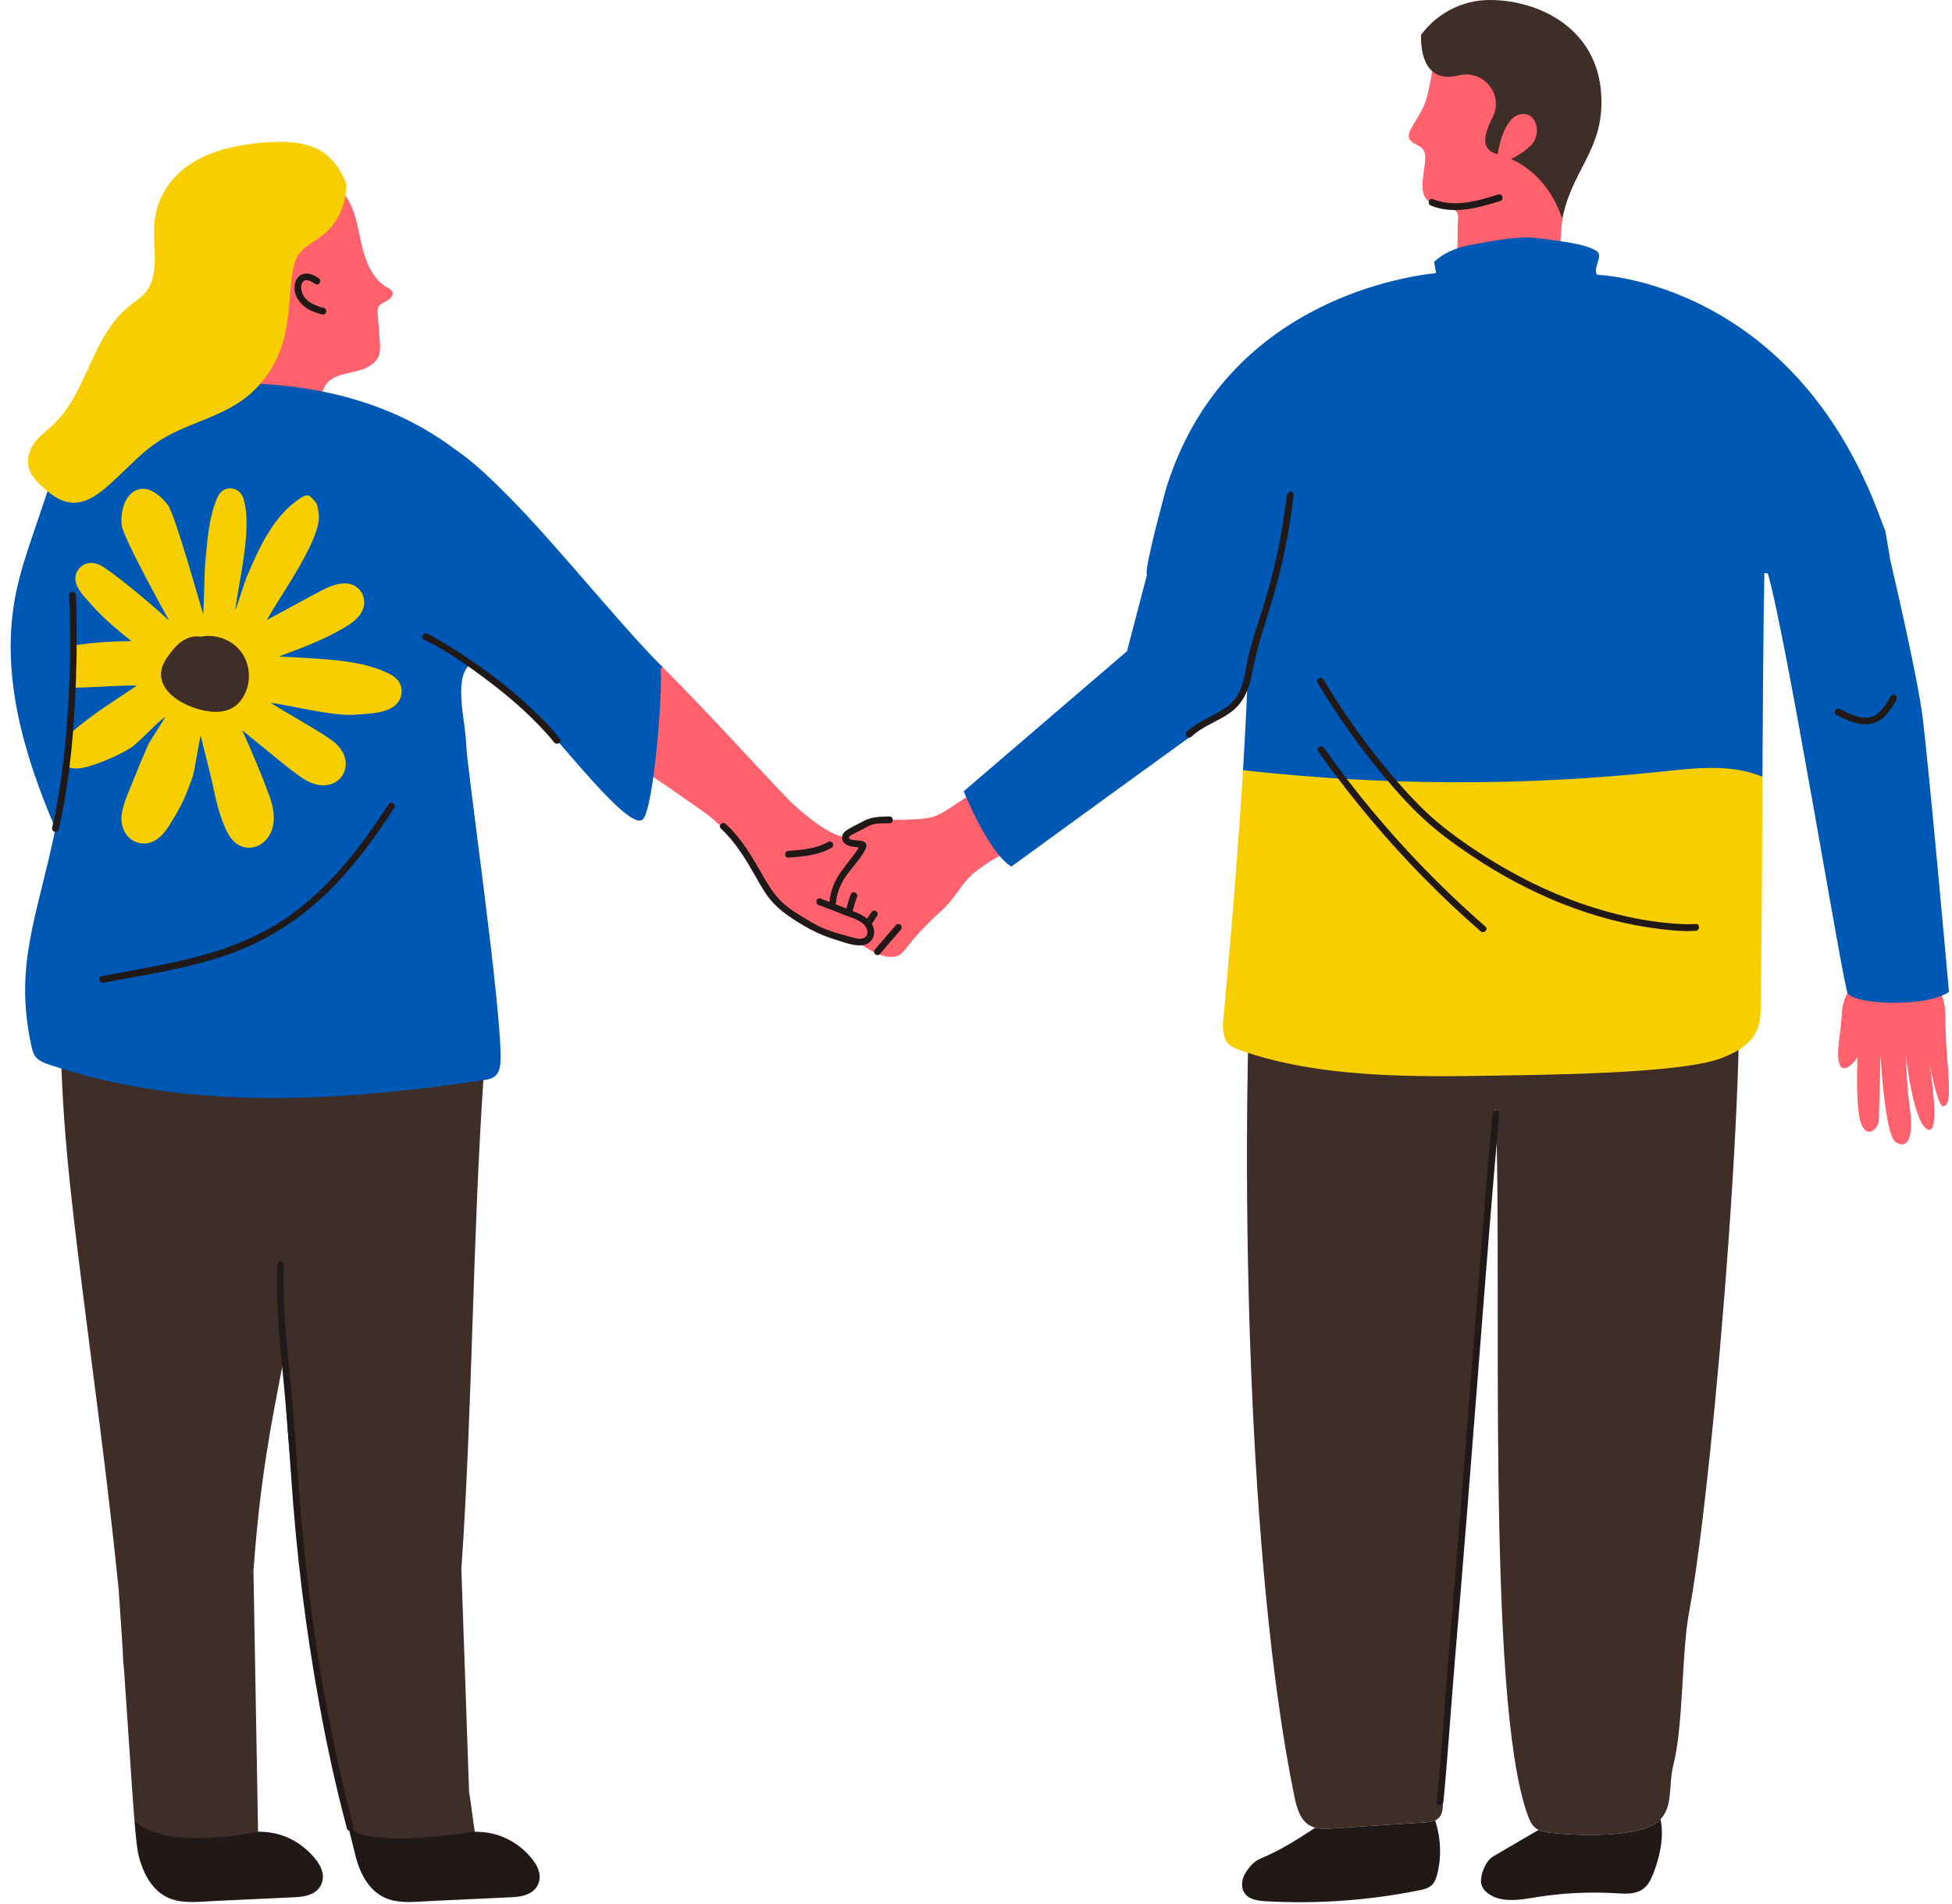 <svg xmlns="http://www.w3.org/2000/svg" xmlns:xlink="http://www.w3.org/1999/xlink" height="483.8" preserveAspectRatio="xMidYMid meet" viewBox="-2.7 0.0 495.9 483.8" width="495.9"><g id="change1_1"><path d="M120.18,273.27c-2.86,41.64-2.8,83.83-5.67,125.47l1.96,56.57c0.58,3.35,0.89,6.74,1.45,10.09l-11.55,6.75 c0,0-11.78-0.85-12.25-1.04c-0.4-0.16-6.34-4.68-8.16-6.07c-1.14-4.36-2.29-8.77-2.99-13.12c-1.09-6.85-3.93-20.14-3.97-20.43 c-4.74-32.47-9.04-59.94-9.51-86.69c-3.46,17.76-6.07,30.82-7.8,54.25l1.17,66.36L44.26,476.7l-9.78-7.31l-3.01-6.65 c-0.12-1.46-0.24-3.05-0.37-4.73h0c-0.01-0.16-0.03-0.48-0.06-0.88c-0.08-1.06-0.15-2.16-0.23-3.28c-0.43-6.35-1.26-18.65-1.99-29.5 c-0.2-1.66-0.31-3.68-0.37-5.53c-0.58-8.59-1.02-15.18-1.02-15.18h0c-3.1-30.31-6.21-51.95-9.31-76.94 c-2.79-22.42-5.58-44.94-5.36-67.55L120.18,273.27z M437.58,235.32l-122.3,4.18c-2.86,59.54-1.08,158.38,10.79,216.67 c0.59,2.91,1.43,6.15,3.87,7.62c1.7,1.03,3.79,0.93,5.75,0.8c7.9-0.52,15.8-1.04,23.7-1.55c1.17-0.08,2.44-0.19,3.33-1.02 c1.29-1.2,1.2-3.3,1.06-5.1c-0.1-1.34-0.16-2.98-0.17-4.87l11.5-141.01c0,0-0.22,0.2-0.58,0.54c1.49-15.21,2.57-26.45,2.72-29.94 c1.82,40.72-2.57,149.76,8.09,179.38c0.43,1.19,0.9,2.43,1.8,3.26c1.13,1.03,2.71,1.25,4.19,1.43c6.29,0.74,21.94,1.3,27.01-2.7 c4.27-3.37,2.69-9.13,4.08-14.57c2.58-10.14,2.05-28.64,4.01-38.93C432.82,375.74,443.09,248.62,437.58,235.32z M404.1,24.22 c-0.93-17.38-16.24-24.01-27.59-24.21c-0.27,0-0.54-0.01-0.8-0.01c-6.85,0-13.26,3.32-17.35,8.8c-0.01,0.04-0.02,0.09-0.03,0.13 c-0.04,0.75-0.25,6.46,2.82,9.17l0,0l6.14,20.81c0,0,7.82,8.61,8.48,9.25c0.66,0.63,10.8,6.33,11.05,6.71 c0.25,0.38,7.11,2.32,7.11,2.32C396.03,43.25,404.88,38.6,404.1,24.22z M77.14,150.37H32.39v44.75h44.75V150.37z" fill="#3f2d27"></path></g><g id="change2_1"><path d="M96.94,74.05c0.43,0.85-0.36,1.83-1.2,2.3c-0.83,0.47-1.85,0.8-2.28,1.65c-0.29,0.57-0.25,1.25-0.2,1.88 c0.17,2.29,0.35,4.58,0.52,6.87c0.09,1.17,0.17,2.39-0.21,3.5c-0.77,2.21-3.15,3.4-5.41,3.99c-2.26,0.59-4.68,0.84-6.64,2.12 c-1.95,1.28-3.18,4.11-1.79,5.99l-26.97-1.89c1.49-8.32-0.11-17.16-4.43-24.43c-2.78-4.68-6.78-9.2-6.62-14.64 c0.11-3.96,2.46-7.47,4.8-10.67c1.3-1.78,2.66-3.57,4.44-4.86c1.72-1.24,3.75-1.96,5.79-2.55c5.23-1.51,10.8-2.25,16.14-1.17 c5.34,1.09,10.42,4.19,13.05,8.97c1.99,3.61,2.44,7.84,3.43,11.84s2.8,8.17,6.41,10.17C96.22,73.36,96.72,73.6,96.94,74.05z M292.14,168.82c-5.21,2.69-38.92,26.96-40.65,28.09c-4.27,2.79-8.54,5.57-12.81,8.36c-1.33,0.87-2.69,1.75-4.2,2.24 c-1.25,0.4-2.56,0.53-3.87,0.62c-2.75,0.19-5.5,0.25-8.26,0.16c-1.14-0.04-2.3-0.09-3.39,0.22c-0.77,0.22-1.48,0.61-2.17,1 c-1.23,0.69-2.47,1.38-3.7,2.07c-0.48,0.27-1.02,0.63-1.06,1.18c-3.83-0.56-9.08-4.61-13.82-8.95 c-12.24-12.79-19.26-20.89-33.16-34.89l-11.35,7.69l-4.78,11.58c2.43,1.1,18.83,12.11,28.7,19.23l6.47,5.76 c2.9,3.57,5.1,7.74,7.41,11.75c3.05,5.3,6.68,7.27,11.95,10.38c3.14,1.85,6.71,2.78,10.23,3.7c0.45,0.12,0.92,0.22,1.4,0.29 c0.53,0.35,1.05,0.72,1.58,1.06c1.92,1.24,3.95,2.45,6.22,2.74c1.06,0.13,2.19,0.04,3.08-0.55c0.58-0.39,1.01-0.95,1.44-1.5 c2.17-2.78,4.55-5.39,7.12-7.81c1.29-1.21,2.62-2.38,3.79-3.71c1.92-2.17,3.36-4.74,5.41-6.79c1.51-1.5,3.3-2.68,5.09-3.85 c2.86-1.87,64.29-34.19,65.28-52.65C314.59,156.76,299.85,164.85,292.14,168.82z M394.05,57.18c0.05-0.58,0.11-1.15,0.17-1.7 c-0.11,0.55-2.52-10.35-13.04-15.07c1.63-0.81,3.61-1.99,5.08-3.51c2.98-3.07,1.26-9.03-3.07-7.76c-3.74,1.09-5.12,8.15-5.43,10.07 c-4.08-1.15-3.85-4.26-1.24-9.46c2.9-5.77-2.44-12.18-8.69-10.59c-3.15,0.8-5.27,0.18-6.68-1.07c-0.42,2.52-0.99,5.5-1.66,7.6 c-1.38,4.33-5.52,8.03-3.95,9.9c1.56,1.87,4.2,1,3.8,5.42c-0.4,4.42-2.05,8.97,1.98,10.82c4.04,1.85,6.76,0.14,6.38,4.31 c-0.38,4.17,0.87,12.2-3.41,13.05c17.12,8.61,32.08,0.8,32.08,0.8C392.9,69.48,393.43,64.08,394.05,57.18z M491.93,268.34 c-1.07-12.96,1.23-13.77-5.3-20.78l-17.36,1.08c0,0-3.85,3.69-4.05,8.79c-0.21,5.1-1.69,10.41-0.51,13.21 c0.72,1.69,2.79,0.57,4.47-1.97c-0.16,5.2-0.21,12.5,0.63,15.83c1.38,5.48,4.74,2.4,4.8,0.12c0.06-2.28,0.42-16.6,0.42-16.6 s1.09,20.66,3.96,22.27c3.46,1.94,4.36-2.3,3.5-8.52c-0.86-6.23-1.04-14.08-1.04-14.08s1.72,17.14,5.47,19.26 c3.74,2.12,0.44-17.47,0.44-17.47s2.07,11.78,3.63,11.62C492.89,280.91,492.59,276.41,491.93,268.34z" fill="#ff616d"></path></g><g id="change3_1"><path d="M165.02,168.89L165.02,168.89L165.02,168.89c-10.68-10.75-26.69-30.87-38.44-42.65 c-4.05-4.06-8.12-8.13-12.79-11.45c-5.3-3.76-22.27-17.44-57.1-17.44c-12.84,0-41.32,5.37-43.48,17.28l-0.28-0.28 c-2.35,6.93-4.69,13.87-7.04,20.8c-1.75,5.18-3.51,10.38-4.58,15.74c-4.02,20.13,1.86,40.5,10.08,59.64 c-4.63,22.54-10.55,34.52-6.17,54.99c0.24,1.12,0.51,2.28,1.25,3.15c0.82,0.97,2.09,1.43,3.29,1.84 c35.23,11.93,73.58,9.4,110.38,3.95c1.04-0.15,2.13-0.34,2.93-1.02c1.18-1,1.36-2.73,1.4-4.27c0.33-12.81-8.64-74.69-8.76-80.27 c-0.13-5.57-3.27-16.31,0.91-20c3.66,1.58,11.74,8.64,14.85,11.12c0,0,0.01,0.01,0.01,0.01c8.45,8.49,26.29,32.28,29.31,27.95 c2.7-3.87,4.84-31.8,4.36-37.93l0.44-0.63C165.38,169.25,165.2,169.07,165.02,168.89z M60.31,180.19 c-3.98,4.61-11.08,3.22-16.02,1.16c-4.91-2.04-10.54-6.54-8.39-12.59c0.51-1.43,1.34-2.63,2.26-3.82c0.74-0.96,1.47-1.95,2.34-2.8 c1.93-1.88,4.72-3.21,7.43-2.72c5.23-1.07,11.02,1.33,13.71,6.03C64.27,170.07,63.79,176.16,60.31,180.19z M492.43,252.04 c-5.69,4.06-24.39,3.25-25.77,0.22c-1.3-2.85-15.4-89.63-20.25-106.57c-0.29-0.03-0.58-0.07-0.87-0.1 c-0.26,11.67-0.4,33.13-0.5,51.76l-68.43,44.47l-63.53-46.13c0.48-7.8,0.88-15.55,1.15-22.74c-2.73,7.79-6.54,8.6-11.25,11.91 c-6.68,4.69-48.75,35.34-48.75,35.34c-5.78-3.43-12.1-19.14-12.1-19.14l41.48-35.59l5.09-19.46c-0.65-0.52,1.75-10.49,4.87-21.96 c14.36-46.13,58.37-53.56,68.56-54.67l-0.5-2.83c2.83-2.63,6.23-3.81,10.04-4.46c5.52-0.94,11.52-2.32,17.06-1.49 c3.46,0.52,11.44,1.22,14.26,3.25c1.66,1.2-0.99,4.06-0.05,5.86c0.06,0,0.11,0,0.17,0.01l-0.12,0.1c0,0,49.79,1.32,72,61.8 c0.43,1.17,0.85,2.25,1.27,3.29c0.52,2.85,0.93,5.35,1.24,7.32c2.81,12.09,7.12,31.26,8.19,39.71 C487.33,194.78,492.43,252.04,492.43,252.04z" fill="#0058b5"></path></g><g id="change4_1"><path d="M15.56,127.72c-2.22-0.16-4.13-1.24-5.83-2.6c-1.61-1.29-3.41-2.92-4.47-4.71c-1.2-2.04-1.03-4.42-0.04-6.5 c1-2.1,2.83-3.57,4.56-5.04c5.87-4.98,8.42-12.26,11.66-19c1.62-3.36,3.46-6.63,5.93-9.45c1.35-1.53,2.9-2.79,4.54-3.99 c1.67-1.22,3.03-2.56,3.78-4.54c1.63-4.35,0.65-9.1,0.75-13.61c0.1-4.46,1.42-8.5,4.19-12.01c5.53-6.99,14.59-9.21,23.06-10 c4.4-0.41,9.61-0.45,13.75,1.34c3.52,1.52,6.27,5.03,7.62,8.57c0.05,0.1,0.09,0.2,0.13,0.31c0.01,0.02,0.02,0.04,0.02,0.06 c0.01,0.02,0.01,0.03,0.01,0.05c0,0.01,0.01,0.03,0.01,0.04c0.11,0.37,0.11,0.7,0.02,0.98c-0.05,1.98-0.44,3.93-1.2,5.76 c-0.83,2-2.03,3.83-3.59,5.34c-1.51,1.46-3.34,2.52-5.04,3.75c-1.78,1.28-2.92,2.78-3.45,4.93c-0.58,2.37-0.75,4.86-0.96,7.28 c-0.42,4.85-0.76,9.84-2.54,14.42c-1.57,4.04-4.01,7.72-7.21,10.65c-6.89,6.33-16.46,7.52-24.06,12.63 c-3.72,2.5-6.79,5.83-10.07,8.86C24.08,124.09,20.11,128.05,15.56,127.72z M439.12,195.67c-6.58-1.11-13.32-0.28-19.96,0.42 c-35.24,3.71-70.87,3.57-106.08-0.39c-1.95,31.93-5.14,64.85-5.14,64.85c0.17,1.61,0.22,3.37,1.31,4.57 c0.76,0.85,1.87,1.28,2.95,1.67c20.1,7.19,44.27,6.89,65.61,6.51c11.34-0.21,45.65-0.45,56.34-4.26c3.91-1.4,7.97-3.57,9.56-7.41 c0.85-2.05,0.88-4.33,0.91-6.54c0.09-8.18,0.17-16.36,0.26-24.54c0.05-4.44,0.09-17.85,0.17-33.18 C443.13,196.58,441.13,196.01,439.12,195.67z M96.82,179.85c-2.61,1.51-6.46,1.51-9.4,1.75c-5.32,0.45-16.13-2.31-21.39-3.04 c3.53,2.32,12.55,7.23,15.88,9.78c2.4,1.84,4.05,4.79,2.82,7.83c-1.15,2.84-4.2,3.86-7.03,3.18c-2.46-0.59-4.54-2.27-6.51-3.78 c-2.45-1.88-4.82-3.86-7.21-5.81c-1.72-1.41-3.44-2.81-5.16-4.22c2.48,5.48,4.86,11.05,6.91,16.71c1.02,2.83,1.65,5.97,0.55,8.87 c-1.13,2.98-4.2,5.07-7.4,4.02c-3.1-1.02-4.41-4.66-5.4-7.44c-1-2.8-1.59-5.72-2.22-8.61c-0.72-3.33-2.23-8.9-2.95-12.22 c-0.47,1.51-1.56,9.03-2.09,10.53c-1.98,5.63-2.93,7.58-6.12,12.64c-1.61,2.56-4.19,4.93-7.47,4.16c-3.34-0.78-4.89-4.21-4.4-7.38 c0.45-2.93,1.87-5.84,2.95-8.59c1.19-3.02,2.45-6.02,3.76-8.99c0.42-0.96,3.9-6.11,4.34-7.07c-1.96,1.2-6.89,6.72-8.86,7.91 c-2.76,1.66-5.73,3.02-8.78,4.07c-2.38,0.82-4.98,1.64-7.25,0.71c0.5-2.98,0.88-5.95,1.16-8.83c4.92-4.39,12.25-8.91,16.52-11.81 c-3.73-0.19-10.55,0.47-15.84,0.52c0.11-4.27,0.05-7.99-0.05-10.76c4.82-0.72,9.67-1.08,14.52-1.06c-0.11-0.09-0.23-0.18-0.34-0.27 c-3.5-2.79-6.94-5.71-9.9-9.08c-1.63-1.85-4.37-4.42-3.98-7.1c0.28-1.93,1.95-3.41,3.92-3.43c1.34-0.01,2.47,0.55,3.56,1.28 c4.58,3.12,12.26,9.63,16.32,13.38c-0.78-1.45-11.7-20.97-12.06-24.27c-0.32-2.9,0.47-7.03,3.22-8.64c3.24-1.9,6.59,1.07,8.49,3.5 c1.83,2.35,8.49,26.26,9.01,27.88c0.15-1.53,0.31-11.13,0.46-12.66c0.54-5.67,0.82-11.56,3.02-16.88c0.6-1.44,1.7-2.56,3.36-2.56 c1.56,0,2.91,1.09,3.36,2.56c2.35,7.65-1.17,20.8-2.08,28.5c0.43-1.01,2.48-7.52,2.91-8.52c3.26-7.66,6.9-15.79,13.95-20.23 c0.64-0.4,1.5-0.76,2.1-0.29c0.27,0.21,1.62,1.59,1.72,1.91c1.11,3.46,0.49,5.67-0.9,9.03c-2.86,6.88-8.06,14.06-11.77,20.52 c1.29-0.7,2.59-1.4,3.88-2.1c2.77-1.5,5.53-3,8.3-4.49c2.42-1.3,5.23-2.9,8.08-2.71c3.57,0.24,5.55,3.96,3.94,7.1 c-1.24,2.43-3.91,3.82-6.21,5.09c-4.76,2.63-9.86,4.48-14.94,6.38c3.19,0.14,6.37,0.3,9.55,0.53c6.26,0.44,13.48,1.08,19.09,4.17 C100.23,173.42,100.17,177.91,96.82,179.85z M59.19,166.61c-2.15-3.76-6.78-5.68-10.97-4.82c-2.17-0.4-4.4,0.67-5.95,2.18 c-0.7,0.68-1.28,1.47-1.88,2.24c-0.74,0.96-1.4,1.91-1.81,3.06c-1.72,4.84,2.79,8.44,6.72,10.07c3.96,1.65,9.64,2.76,12.82-0.93 C60.92,175.18,61.3,170.3,59.19,166.61z" fill="#f7ce00"></path></g><g id="change5_1"><path d="M361.9,462.56c1.43,4.35,1.66,9.11,0.55,13.56c-0.26,1.04-0.61,2.12-1.39,2.86c-0.88,0.85-2.14,1.13-3.33,1.37 c-12.74,2.55-25.81,3.48-38.79,2.76c-1.98-0.11-4.21-0.39-5.39-1.98c-1.08-1.46-0.84-3.57,0.1-5.12c0.93-1.55,2.21-3.06,3.88-3.75 c5.59-2.3,10.72-5.78,13.93-7.85c1.35,0.35,2.82,0.28,4.23,0.18c7.9-0.52,15.8-1.04,23.7-1.55 C360.23,462.99,361.13,462.91,361.9,462.56z M418.33,463.01c-5.08,4-20.72,3.44-27.01,2.7c-1.07-0.13-2.19-0.28-3.15-0.74 c-0.25,0.15-0.51,0.29-0.76,0.44c-3.6,2.1-7.19,4.2-10.79,6.31c-1.86,1.09-3.3,4.58-3.05,6.73c0.13,1.09,0.89,2.01,1.77,2.66 c3.36,2.49,8.01,1.65,12.14,0.98c6.76-1.1,13.65-1.44,20.49-1.02c1.39,0.09,2.79,0.2,4.16-0.05c3.17-0.58,4.39-2.51,5.68-6.29 c1.42-4.15,2.19-8.42,1.33-12.47C418.89,462.53,418.63,462.78,418.33,463.01z M224.92,235.04c-1.55,1.8-3.1,3.6-4.65,5.4 c-0.22,0.26-0.45,0.52-0.67,0.78c-0.3,0.35-0.35,0.87,0,1.21c0.31,0.31,0.91,0.35,1.21,0c1.55-1.8,3.1-3.6,4.65-5.4 c0.22-0.26,0.45-0.52,0.67-0.78c0.3-0.35,0.35-0.87,0-1.21C225.83,234.73,225.23,234.69,224.92,235.04z M197.59,217.92 c3.76-0.26,7.64-0.59,10.97-2.51c0.96-0.55,0.09-2.04-0.87-1.48c-3.06,1.76-6.65,2.03-10.1,2.27 C196.49,216.28,196.49,217.99,197.59,217.92z M360.84,52.25c5.75,2.34,11.95,0.57,17.59-1.17c1.05-0.33,0.6-1.98-0.46-1.66 c-5.37,1.66-11.2,3.4-16.68,1.17C360.27,50.18,359.82,51.84,360.84,52.25z M75.2,78.31c1.18,0.77,2.55,1.24,3.92,1.59 c1.07,0.27,1.53-1.38,0.46-1.66c-2.18-0.55-4.73-1.54-5.53-3.87c-0.29-0.85-0.44-2.23,0.33-2.9c0.89-0.77,2.26,0.21,3.02,0.69 c0.93,0.6,1.79-0.89,0.87-1.48c-1.12-0.72-2.31-1.36-3.68-1.12c-1.31,0.22-2.14,1.34-2.38,2.59C71.71,74.64,73.16,76.98,75.2,78.31z M219.34,236.38c-0.08-0.61-0.28-1.15-0.56-1.62c0.45-0.7,0.92-1.39,1.37-2.09c0.24-0.38,0.09-0.96-0.31-1.18 c-0.42-0.22-0.92-0.1-1.18,0.31c-0.35,0.55-0.7,1.08-1.06,1.62c-0.84-0.69-1.87-1.2-2.89-1.62c-0.27-0.11-0.54-0.21-0.8-0.32 c0.33-1.23,0.7-2.46,1.13-3.66c0.15-0.42-0.17-0.96-0.6-1.06c-0.48-0.11-0.9,0.15-1.06,0.6c-0.41,1.14-0.76,2.31-1.08,3.48 c-0.93-0.37-1.86-0.74-2.79-1.1c0.1-0.13,0.18-0.27,0.19-0.47c0.18-2.36,1.17-4.72,2.51-6.64c1.51-2.16,3.42-4.11,4.74-6.4 c0.35-0.61,0.75-1.47,0.18-2.08c-0.59-0.63-1.85-0.54-2.62-0.65c-0.45-0.07-1.9-0.16-1.47-0.87c0.21-0.36,0.87-0.6,1.22-0.79 c0.75-0.41,1.53-0.78,2.29-1.18c0.81-0.43,1.61-0.95,2.51-1.18c1.35-0.35,2.84-0.27,4.22-0.29c1.1-0.01,1.11-1.73,0-1.72 c-2.35,0.03-4.51,0.05-6.61,1.18c-1.27,0.68-2.59,1.28-3.83,2.02c-0.81,0.49-1.61,1.13-1.61,2.16c-0.01,1.1,0.75,1.77,1.73,2.09 c0.54,0.18,1.12,0.24,1.68,0.31c0.26,0.03,0.53,0.06,0.79,0.1c-0.11,0.22-0.21,0.45-0.25,0.52c-0.35,0.54-0.74,1.05-1.13,1.57 c-0.96,1.27-1.96,2.5-2.9,3.79c-1.69,2.33-2.89,5.07-3.13,7.97c-0.76-0.29-1.51-0.58-2.27-0.86c-1.04-0.38-1.49,1.27-0.46,1.66 c2.24,0.83,4.47,1.68,6.68,2.57c1.58,0.63,3.99,1.25,5.11,2.73c0,0,0.01,0.01,0.01,0.01c0.16,0.21,0.29,0.44,0.39,0.69 c0.43,1.09,0.11,2.23-1.13,2.5c-1.05,0.22-2.29-0.24-3.29-0.51c-2.11-0.56-4.23-1.14-6.26-1.96c-2-0.81-3.84-1.95-5.68-3.07 c-1.51-0.91-3.02-1.87-4.37-3.01c-2.96-2.49-4.68-5.76-6.58-9.06c-2.38-4.15-4.96-8.25-8.5-11.52c-0.81-0.75-2.03,0.46-1.21,1.21 c3.75,3.47,6.35,7.86,8.86,12.27c1.13,1.98,2.21,3.98,3.67,5.75c1.24,1.5,2.7,2.77,4.27,3.9c3.79,2.71,7.93,4.99,12.4,6.33 c2.08,0.62,4.6,1.66,6.81,1.37C218.38,239.91,219.59,238.31,219.34,236.38z M377.93,285.84c0.08-0.91,0.17-1.83,0.25-2.74 c0.1-1.1-1.62-1.09-1.72,0c-0.81,8.66-1.52,17.32-2.22,25.99c-0.91,11.18-1.78,22.37-2.66,33.56c-0.97,12.43-1.94,24.85-2.93,37.27 c-0.98,12.38-1.99,24.76-3.04,37.14c-0.93,11.01-1.9,26.02-2.97,37.01c-0.12,1.24-0.24,2.49-0.37,3.73c-0.11,1.1,1.61,1.09,1.72,0 c1.07-10.8,2.04-25.6,2.96-36.41c1.05-12.28,2.06-24.57,3.04-36.86c1-12.49,1.97-24.98,2.95-37.46c0.89-11.41,1.78-22.81,2.7-34.22 C376.38,303.85,377.11,294.84,377.93,285.84z M132.77,180.44c-6.33-6.03-13.4-11.3-20.81-15.92c-1.99-1.24-4.01-2.49-6.13-3.5 c-0.99-0.48-1.86,1.01-0.87,1.48c5.78,2.77,11.2,6.63,16.3,10.47c5.28,3.97,10.33,8.35,14.77,13.26c0.54,0.6,1.08,1.21,1.59,1.84 c0.14,0.17,0.28,0.34,0.41,0.51c0.02,0.02,0.02,0.02,0.03,0.04c0,0,0,0,0,0.01c0,0,0,0,0,0c0.04,0.05,0.03,0.04,0.01,0 c0.66,0.86,2.14,0.01,1.48-0.87C137.56,185.11,135.17,182.72,132.77,180.44z M16.58,151.2c-0.05-1.1-1.77-1.11-1.72,0 c0.65,13.76,0.14,27.71-1.38,41.39c-0.66,5.95-1.59,11.88-2.93,17.72c-0.25,1.08,1.41,1.54,1.66,0.46 c2.36-10.25,3.48-20.78,4.08-31.27c0.45-7.92,0.59-15.86,0.43-23.79C16.69,154.2,16.65,152.7,16.58,151.2z M477.6,176.9 c-0.87,1.59-1.94,3.41-3.41,4.51c-2.9,2.18-6.79,0.17-9.51-1.26c-0.98-0.52-1.85,0.97-0.87,1.48c3.26,1.73,7.38,3.62,10.93,1.47 c1.91-1.16,3.28-3.41,4.34-5.34C479.61,176.8,478.13,175.93,477.6,176.9z M319.03,157.31c1.57-4.83,2.94-9.71,4.06-14.66 c1.26-5.57,2.2-11.2,2.86-16.86c0.13-1.1-1.59-1.09-1.72,0c-1.15,9.86-3.23,19.61-6.22,29.08c-1.42,4.51-3.02,8.97-3.9,13.64 c-0.76,4.07-1.37,8.22-4.88,10.9c-3.29,2.52-7.42,3.65-10.46,6.55c-0.8,0.76,0.41,1.98,1.21,1.21c2.82-2.68,6.66-3.8,9.79-6.04 c3.39-2.42,4.8-5.86,5.57-9.84C316.26,166.51,317.53,161.94,319.03,157.31z M428.11,234.79c-2.31,0.16-4.67-0.02-6.97-0.23 c-6.26-0.57-12.45-1.93-18.46-3.78c-9.23-2.85-18.05-6.98-26.28-12.03c-4.89-3-9.7-6.28-14.08-9.98c-3.5-2.96-6.68-6.31-9.69-9.76 c-7.13-8.16-13.58-17.04-19.11-26.36c-0.56-0.95-2.05-0.09-1.48,0.87c4.96,8.35,10.67,16.31,16.87,23.77 c3.09,3.72,6.34,7.33,9.88,10.63c3.89,3.62,8.24,6.76,12.65,9.7c14.22,9.47,30.55,16.41,47.6,18.44c2.97,0.35,6.05,0.66,9.05,0.45 C429.2,236.43,429.21,234.71,428.11,234.79z M363.42,227.42c3.26,3.16,6.61,6.24,10.03,9.22c0.83,0.72,2.05-0.49,1.21-1.21 c-11.93-10.41-22.9-21.9-32.73-34.32c-2.87-3.62-5.63-7.32-8.29-11.09c-0.63-0.9-2.12-0.04-1.48,0.87 C341.43,203.99,351.89,216.24,363.42,227.42z M82.28,224.99c5.76-5.99,10.69-12.75,15.18-19.72c0.6-0.93-0.89-1.79-1.48-0.87 c-7.11,11.03-15.43,21.78-26.43,29.17c-8.43,5.66-18.03,8.75-27.88,10.9c-6.17,1.34-12.39,2.41-18.59,3.59 c-1.08,0.21-0.63,1.86,0.46,1.66c10.68-2.04,21.59-3.62,31.88-7.24C65.72,238.86,74.72,232.85,82.28,224.99z M134.3,477.87 c-0.74,3.24-3.89,4.06-6.79,4.2c-3.42,0.17-6.84,0.32-10.26,0.48c-3.42,0.16-6.84,0.32-10.26,0.48c-3.23,0.15-6.59,0.58-9.78-0.11 c-5.67-1.23-8.47-6.54-9.69-11.74c-0.46-1.98-0.98-3.98-1.5-5.99c-0.26-0.06-0.49-0.23-0.58-0.57c-2.79-10.44-5.09-21.01-7.02-31.64 c-3.51-19.26-5.9-38.74-7.18-58.27c-0.58-8.87-1.31-17.7-2.17-26.55c-0.86-8.88-1.73-17.84-1.36-26.77c0.05-1.1,1.76-1.11,1.72,0 c-0.42,10.04,0.7,20.12,1.69,30.1c0.87,8.79,1.42,17.59,2.06,26.4c0.69,9.62,1.66,19.23,2.89,28.8 c2.49,19.35,5.99,38.62,11.03,57.48c0.09,0.33-0.02,0.59-0.2,0.78c5.93,4.6,31.05,0.46,31.05,0.46c0.39,0.01,0.86,0.05,1.01,0.06 c1.42,0.04,2.88,0.26,4.25,0.65c2.74,0.78,5.28,2.24,7.37,4.18C132.51,472.09,134.95,475,134.3,477.87z M118.05,466.13 c0.02,0.1,0.05,0.16,0.07,0.14C118.15,466.24,118.12,466.18,118.05,466.13z M79.23,477.87c-0.74,3.24-3.89,4.06-6.79,4.2 c-3.42,0.17-6.84,0.32-10.26,0.48c-3.42,0.16-6.84,0.32-10.26,0.48c-3.23,0.15-6.59,0.58-9.78-0.11c-5.67-1.23-8.47-6.54-9.69-11.74 c-0.31-1.34-0.65-4.4-0.98-8.44c8.58,7.79,31.4,2.66,31.4,2.66c0.39,0.01,0.86,0.05,1.01,0.06c1.42,0.04,2.88,0.26,4.25,0.65 c2.74,0.78,5.28,2.24,7.37,4.18C77.45,472.09,79.89,475,79.23,477.87z M62.99,466.13c0.02,0.1,0.05,0.16,0.06,0.14 C63.09,466.24,63.05,466.18,62.99,466.13z" fill="#211918"></path></g></svg>